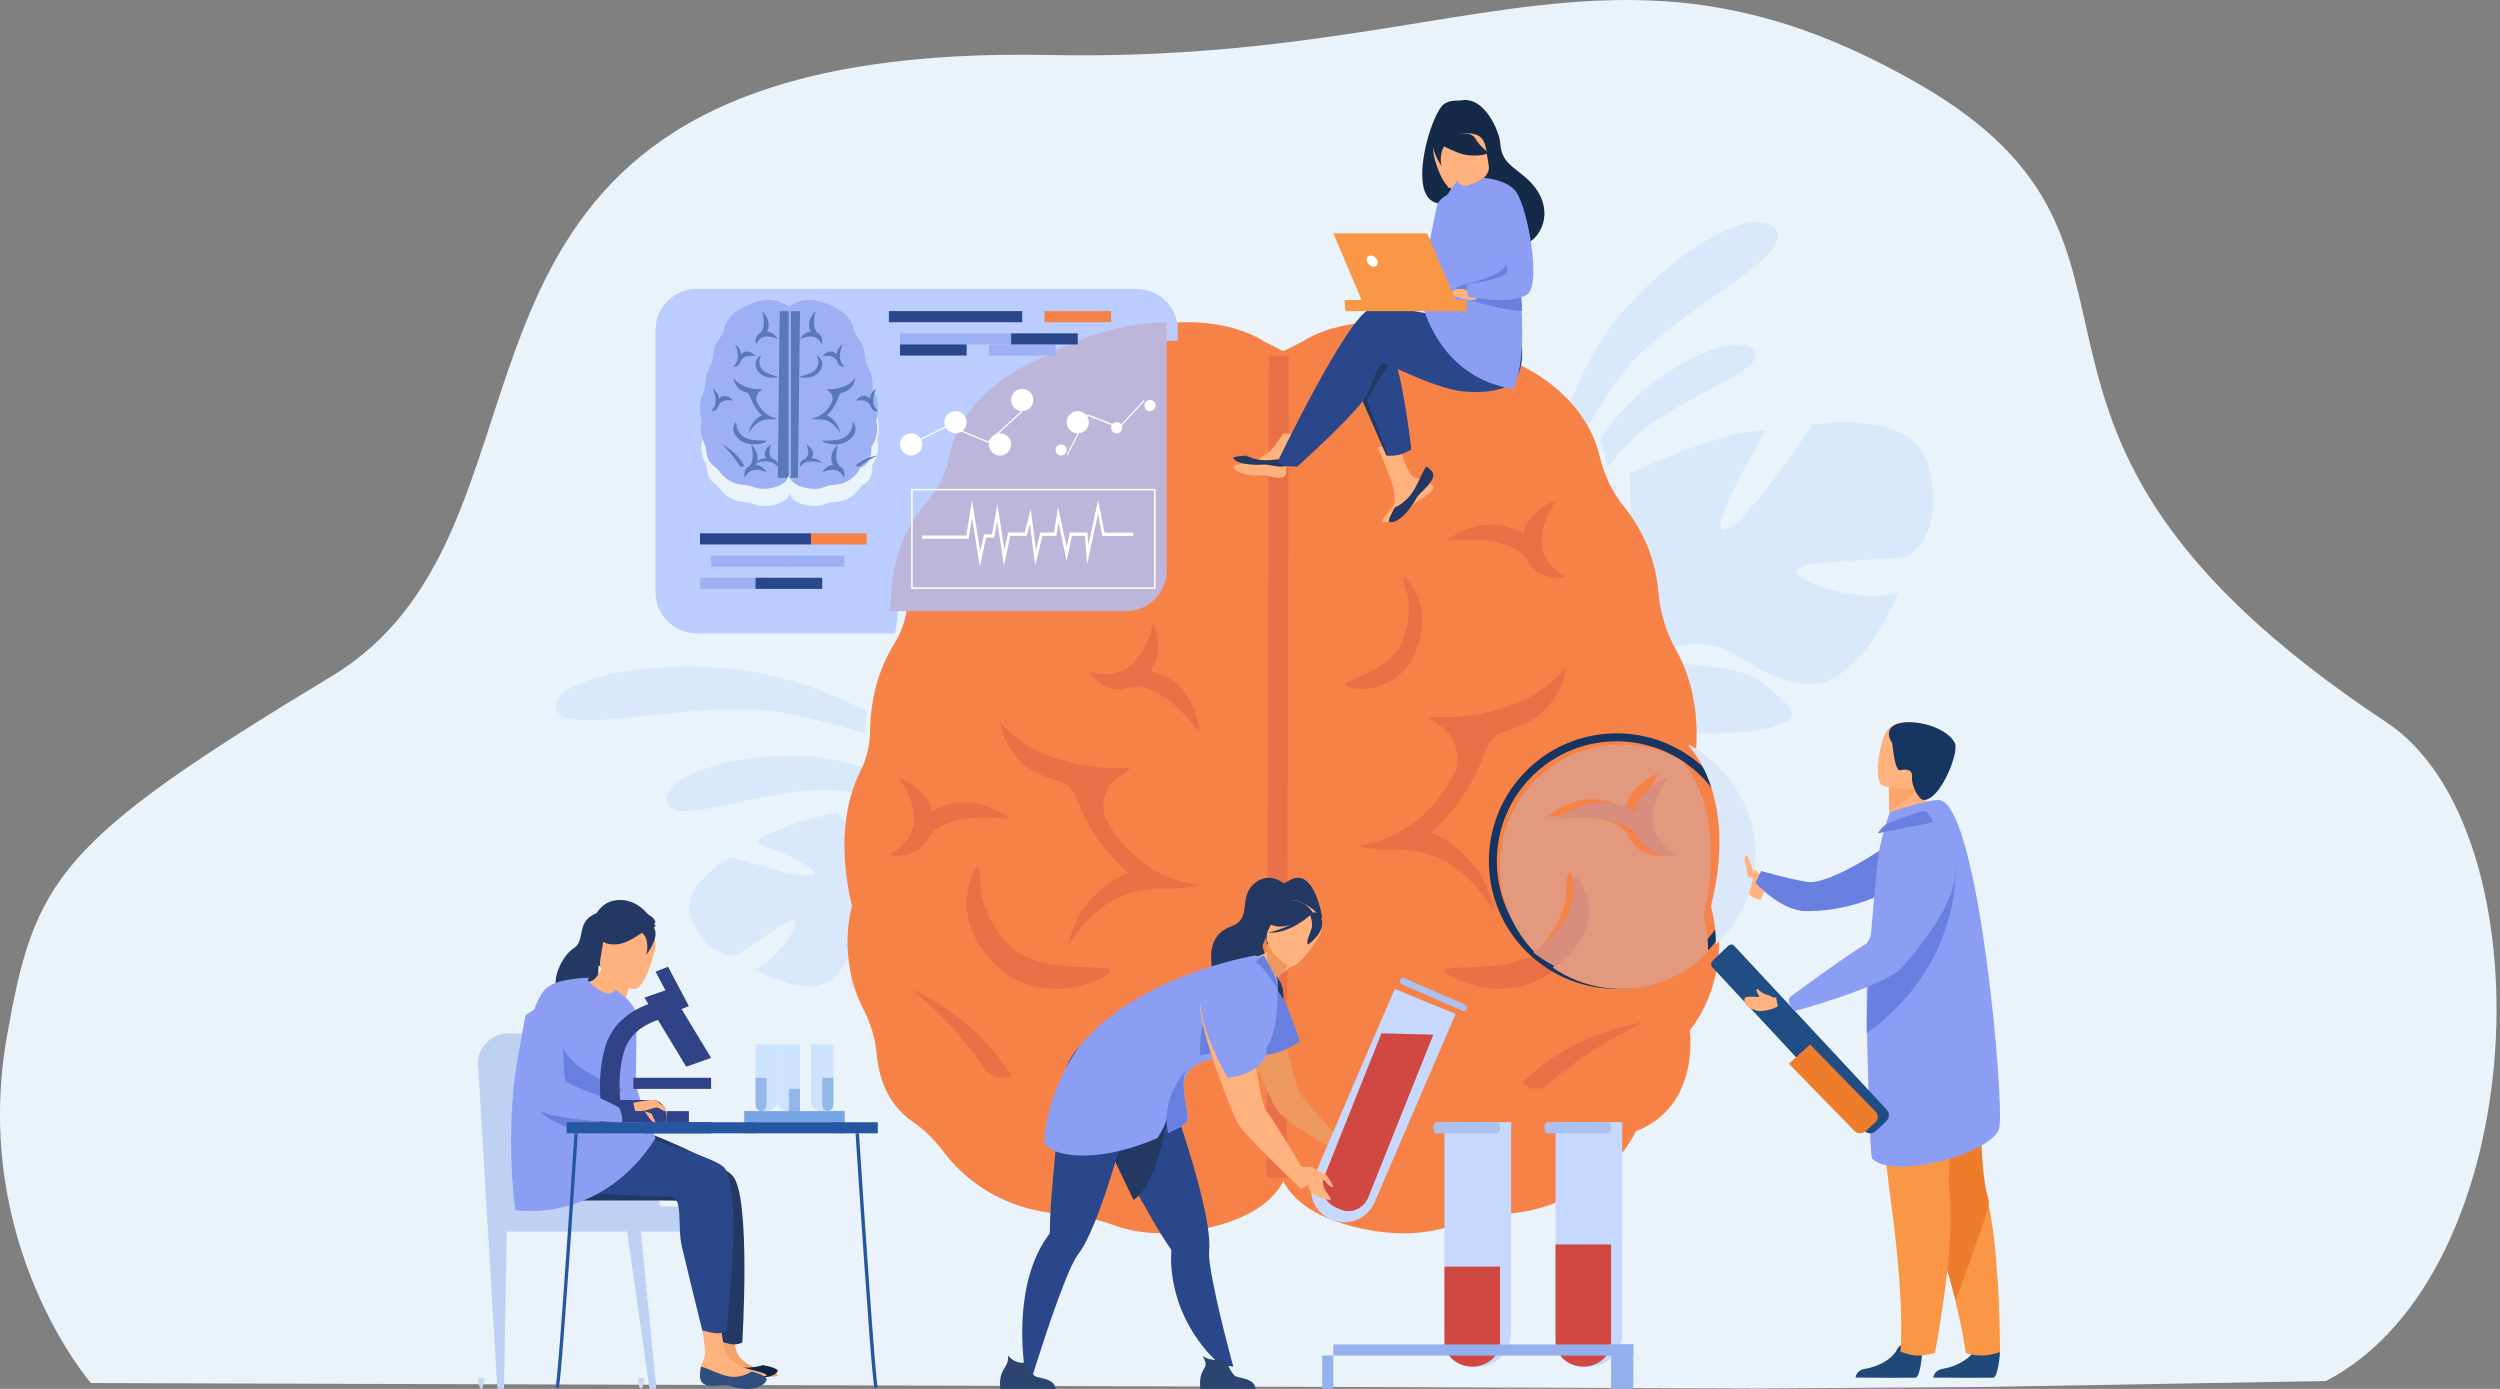 <?xml version="1.0" encoding="UTF-8"?>
<svg xmlns="http://www.w3.org/2000/svg" xmlns:xlink="http://www.w3.org/1999/xlink" width="225px" height="125px" viewBox="0 0 225 125" version="1.1">
  <rect x="0" y="0" width="225" height="125" fill="#808080" stroke="none"/>
  <title>Neurology &amp; Neuro Surgery Vector</title>
  <g id="Radhe-Services-Page" stroke="none" stroke-width="1" fill="none" fill-rule="evenodd">
    <g transform="translate(-849, -1523)" id="Services-Row-3-">
      <g transform="translate(317, 1488)">
        <g id="Neurology-&amp;-Neuro-Surgery-" transform="translate(446, 0)">
          <g id="Neurology-&amp;-Neuro-Surgery-Vector" transform="translate(86, 35)">
            <path d="M209.337,124.293 L178.713,124.824 L158.039,124.967 L156.997,124.963 L117.332,124.815 L8.181,124.475 C8.181,124.475 -2.672,111.968 0.623,93.27 C3.125,79.074 5.115,75.793 29.867,60.847 C51.112,48.017 37.261,12.805 77.016,6.052 C77.587,5.955 78.17,5.863 78.765,5.779 C83.299,5.129 88.494,4.83 94.467,4.95 C116.521,5.395 130.261,0.715 143.472,0.073 C144.056,0.044 144.64,0.024 145.222,0.012 C153.734,-0.162 162.169,1.518 172.623,7.521 C198.774,22.536 174.255,38.17 214.789,65.014 C229.396,74.688 228.051,114.558 209.337,124.293" id="Fill-3" fill="#EBF3FA"></path>
            <path d="M142.516,39 C142.059,38.241 141.54,37.57 141,36.983 C142.225,33.736 144.004,30.252 146.55,27.483 C151.241,22.383 155.873,20 158.287,20 C159.3,20 159.922,20.419 159.996,21.232 C160.245,23.985 149.56,28.336 145.326,34.536 C144.286,36.059 143.345,37.577 142.516,39" id="Fill-3" fill="#D9E8FA"></path>
            <path d="M144.726,42 C144.594,41.632 144.483,41.257 144.39,40.876 C144.285,40.44 144.153,40.024 144,39.626 C144.962,38.115 146.146,36.64 147.585,35.426 C151.207,32.371 154.638,31 156.516,31 C157.446,31 157.995,31.335 158,31.968 C158.016,33.879 149.777,36.203 146.236,40.206 C145.704,40.808 145.2,41.41 144.726,42" id="Fill-4" fill="#D9E8FA"></path>
            <path d="M154.553,66 C153.669,66 152.765,65.954 151.88,65.856 C151.732,62.99 150.932,60.835 150.132,59.361 C151.593,60.121 156.451,59.616 158.773,61.575 C161.102,63.54 162.988,64.751 158.659,65.628 C157.481,65.867 156.047,66 154.553,66 M163.003,61.577 C162.889,61.577 162.773,61.572 162.657,61.561 C157.996,61.118 156.555,58.257 153.669,58.036 C153.326,58.009 152.994,57.997 152.677,57.997 C151.201,57.997 150.064,58.266 149.743,58.634 C149.004,57.154 148.553,55.551 148.416,53.906 C148.23,51.671 147.538,49.814 146.726,48.351 C146.836,45.573 146.687,42.632 146.687,42.632 C146.687,42.632 154.8,38.771 158.481,38.771 C158.627,38.771 158.767,38.777 158.898,38.79 C158.898,38.79 153.582,47.701 155.17,47.701 C155.189,47.701 155.209,47.7 155.23,47.697 C157.006,47.478 163.116,38.242 163.116,38.242 C163.116,38.242 164.44,38 166.154,38 C168.905,38 172.66,38.624 173.547,41.878 C174.987,47.159 172.654,49.798 171.322,50.127 C169.99,50.456 161.443,50.341 161.665,51.441 C161.841,52.315 165.517,53.607 168.634,53.607 C169.442,53.607 170.214,53.52 170.876,53.316 C170.876,53.316 167.494,61.577 163.003,61.577 M145.081,45.968 C144.665,45.422 144.304,44.84 144,44.231 C144.478,43.979 144.969,43.768 145.465,43.621 C145.465,43.621 145.276,44.618 145.081,45.968" id="Fill-5" fill="#D9E8FA"></path>
            <path d="M77.864,66 C75.91,65.41 73.681,64.806 71.32,64.292 C69.796,63.96 68.111,63.838 66.375,63.838 C63.901,63.838 61.326,64.087 58.971,64.336 C56.617,64.585 54.484,64.834 52.895,64.834 C51.579,64.834 50.635,64.663 50.25,64.18 C48.82,62.383 53.64,60 61.764,60 C62.964,60 64.237,60.052 65.572,60.166 C70.161,60.556 74.542,62.249 78,64.014 C77.93,64.533 77.887,65.082 77.878,65.662 C77.876,65.775 77.872,65.888 77.864,66" id="Fill-6" fill="#D9E8FA"></path>
            <path d="M61.652,73 C60.985,73 60.496,72.877 60.243,72.57 C58.858,70.887 63.514,68 71.276,68 C71.379,68 71.482,68 71.585,68.002 C73.8,68.023 75.991,68.505 78,69.189 C77.861,69.633 77.688,70.066 77.482,70.485 C77.351,70.752 77.216,71.051 77.084,71.386 C76.813,71.338 76.539,71.292 76.264,71.247 C75.613,71.143 74.929,71.098 74.227,71.098 C71.945,71.098 69.458,71.573 67.213,72.049 C64.968,72.525 62.965,73 61.652,73" id="Fill-7" fill="#D9E8FA"></path>
            <path d="M77,89 C76.402,88.979 76.473,88.32 76.659,87.393 C76.735,87.91 76.846,88.448 77,89 M72.904,88.778 C70.636,88.778 67.871,87.228 67.871,87.228 C69.789,86.495 71.876,83.495 71.561,82.888 C71.535,82.836 71.481,82.813 71.405,82.813 C70.583,82.813 67.138,85.561 66.44,85.872 C66.297,85.937 66.106,85.975 65.882,85.975 C64.909,85.975 63.306,85.254 62.227,82.769 C60.9,79.711 65.828,77.133 65.828,77.133 C65.828,77.133 70.861,78.789 72.678,78.789 C72.918,78.789 73.102,78.76 73.21,78.695 C74.144,78.135 68.055,75.817 68.055,75.817 C69.574,74.372 75.363,73.083 75.363,73.083 C75.363,73.083 75.779,73.66 76.364,74.407 C76.112,76.429 76.171,78.987 76.912,82.118 C76.912,82.118 76.451,83.616 76.516,85.787 C76.214,86.516 75.783,87.298 74.95,88.088 C74.419,88.592 73.691,88.778 72.904,88.778 M76.543,73.289 C76.406,73.167 76.325,73.098 76.325,73.098 C76.416,73.063 76.509,73.03 76.603,73 C76.583,73.095 76.563,73.191 76.543,73.289" id="Fill-8" fill="#D9E8FA"></path>
            <path d="M117.178,30.765 C117.178,30.765 123.957,25.774 136.204,32.576 C136.204,32.576 142.539,34.98 143.992,41.135 C144.375,42.763 145.1,44.293 146.158,45.599 C147.439,47.182 148.957,49.747 149.246,53.239 C149.398,55.089 149.947,56.886 150.854,58.512 C151.915,60.413 153.018,63.531 152.613,67.938 C152.613,67.938 156.532,72.155 154.327,81.555 C154.327,81.555 156.121,87.448 152.073,92.762 C152.073,92.762 153.081,99.542 147.225,101.815 C147.225,101.815 144.134,108.867 134.93,109.296 C133.597,109.358 132.288,109.66 131.051,110.155 C129.299,110.857 126.152,111.542 121.631,110.356 C114.283,108.427 115.021,103.978 115.021,103.978 L115.021,31.847 L117.178,30.765" id="Fill-9" fill="#F78248"></path>
            <path d="M113.822,30.765 C113.822,30.765 107.043,25.774 94.797,32.576 C94.797,32.576 88.159,35.095 86.914,41.576 C86.652,42.944 86.021,44.219 85.107,45.282 C83.702,46.917 81.862,49.817 81.716,53.902 C81.663,55.351 81.222,56.757 80.452,57.993 C79.486,59.543 78.353,62.141 78.303,65.848 C78.286,67.1 77.98,68.33 77.416,69.452 C76.425,71.423 75.221,75.366 76.673,81.555 C76.673,81.555 75.279,86.132 77.721,90.857 C78.373,92.118 78.78,93.489 78.905,94.899 C79.067,96.729 79.754,99.324 82.16,100.971 C83.21,101.69 84.12,102.59 84.878,103.606 C86.412,105.665 89.688,108.821 95.546,109.264 C97.154,109.385 98.737,109.719 100.25,110.27 C102.05,110.927 105.096,111.477 109.37,110.356 C116.717,108.427 115.979,103.978 115.979,103.978 L115.979,31.847 L113.822,30.765" id="Fill-10" fill="#F78248"></path>
            <path d="M108,79.669 C104.566,79.276 101.809,77.433 99.806,74.191 C99.798,74.178 99.789,74.165 99.782,74.153 C98.838,72.615 99.377,70.666 100.98,69.705 C101.302,69.512 101.579,69.298 101.764,69.07 C101.764,69.07 98.3,69.541 94.116,67.924 C91.662,66.976 90,65 90,65 C90.046,65.063 90.226,67.16 92.273,68.912 C92.867,69.421 94.257,70.075 95.257,70.282 C96.291,70.496 96.73,71.46 97.112,72.377 C97.432,73.145 97.851,74.009 98.391,74.889 C99.292,76.357 100.359,77.584 101.568,78.556 C99.248,79.528 97.945,81.037 97.239,82.209 C96.355,83.679 96.196,84.947 96.19,85 C96.19,85 97.051,83.436 98.873,81.912 C100.483,80.566 102.609,79.89 104.775,79.978 C106.291,80.04 108,79.669 108,79.669" id="Fill-11" fill="#EA7147"></path>
            <path d="M95.104,89 C94.927,89 94.75,88.995 94.573,88.985 C92.18,88.847 90.133,87.748 88.653,85.808 C86.349,82.787 86.874,80.039 87.719,78.266 C87.729,78.246 87.739,78.225 87.749,78.205 C88.1,77.485 88.297,78.832 88.254,79.627 C88.164,81.332 89.527,83.965 91.224,85.392 C93.188,87.042 96.369,87.005 98.794,87.085 C99.702,87.115 100.468,87.175 99.657,87.71 C98.498,88.475 96.717,89 95.104,89" id="Fill-12" fill="#EA7147"></path>
            <path d="M91,96.813 C90.189,97.207 89.178,96.961 88.697,96.25 C85.856,92.06 82.049,89.021 82,89 C82.238,89.1 87.866,91.51 91,96.813" id="Fill-13" fill="#EA7147"></path>
            <path d="M83.552,75.43 C84.201,74.246 85.905,73.805 87.226,73.644 C88.798,73.453 91,73.718 91,73.718 C90.793,73.695 87.539,70.813 83.848,73.057 C83.617,70.929 80.886,70 80.886,70 C80.891,70.006 81.338,70.584 81.718,71.422 C82.063,72.182 82.424,73.317 82.182,74.411 C81.956,75.435 81.221,76.288 80,76.948 C80,76.948 82.589,77.434 83.552,75.43" id="Fill-14" fill="#EA7147"></path>
            <path d="M101.581,61.887 C102.908,61.489 104.413,62.394 105.445,63.228 C106.674,64.221 108,66 108,66 C107.874,65.835 107.761,61.385 103.546,60.367 C104.964,58.646 103.765,56 103.765,56 C103.764,56.007 103.645,56.751 103.286,57.637 C102.961,58.441 102.368,59.531 101.391,60.155 C100.475,60.741 99.334,60.836 98,60.438 C98,60.438 99.43,62.657 101.581,61.887" id="Fill-15" fill="#EA7147"></path>
            <path d="M122,76.136 C125.625,75.703 128.535,73.676 130.65,70.11 C130.658,70.096 130.667,70.082 130.675,70.068 C131.671,68.375 131.102,66.233 129.41,65.176 C129.07,64.963 128.778,64.728 128.583,64.477 C128.583,64.477 132.239,64.995 136.655,63.216 C139.246,62.173 141,60 141,60 C140.951,60.069 140.761,62.375 138.601,64.303 C137.973,64.863 136.507,65.583 135.451,65.81 C134.359,66.045 133.896,67.106 133.493,68.115 C133.156,68.96 132.714,69.909 132.143,70.878 C131.191,72.492 130.066,73.842 128.79,74.911 C131.238,75.981 132.614,77.64 133.358,78.929 C134.292,80.547 134.459,81.941 134.466,82 C134.466,82 133.558,80.28 131.634,78.603 C129.935,77.122 127.691,76.379 125.405,76.476 C123.805,76.544 122,76.136 122,76.136" id="Fill-16" fill="#EA7147"></path>
            <path d="M134.897,89 C135.073,89 135.25,88.995 135.427,88.985 C137.82,88.847 139.867,87.748 141.347,85.808 C143.651,82.787 143.127,80.039 142.28,78.266 C142.27,78.246 142.261,78.225 142.251,78.205 C141.899,77.485 141.704,78.832 141.746,79.627 C141.836,81.332 140.473,83.965 138.776,85.392 C136.812,87.042 133.63,87.005 131.206,87.085 C130.298,87.115 129.532,87.175 130.343,87.71 C131.501,88.475 133.283,89 134.897,89" id="Fill-17" fill="#EA7147"></path>
            <path d="M124.435,61.642 C124.545,61.598 124.655,61.551 124.763,61.5 C126.223,60.81 127.25,59.519 127.731,57.765 C128.479,55.035 127.526,53.199 126.594,52.139 C126.582,52.127 126.572,52.115 126.561,52.103 C126.178,51.675 126.363,52.686 126.571,53.245 C127.016,54.442 126.765,56.663 126.032,58.102 C125.184,59.768 123.191,60.528 121.697,61.184 C121.137,61.429 120.673,61.661 121.3,61.843 C122.198,62.105 123.429,62.04 124.435,61.642" id="Fill-18" fill="#EA7147"></path>
            <path d="M137,97.435 C137.614,98.125 138.632,98.192 139.321,97.587 C143.386,94.021 147.948,92.006 148,92 C147.746,92.03 141.718,92.77 137,97.435" id="Fill-19" fill="#EA7147"></path>
            <path d="M137.449,50.43 C136.799,49.246 135.096,48.805 133.775,48.644 C132.202,48.453 130,48.718 130,48.718 C130.207,48.695 133.462,45.813 137.152,48.057 C137.384,45.929 140.114,45 140.114,45 C140.109,45.006 139.662,45.583 139.282,46.421 C138.937,47.181 138.576,48.317 138.818,49.41 C139.044,50.434 139.779,51.288 141,51.948 C141,51.948 138.411,52.434 137.449,50.43" id="Fill-20" fill="#EA7147"></path>
            <path d="M147.448,75.43 C146.8,74.246 145.096,73.805 143.775,73.644 C142.202,73.453 140,73.718 140,73.718 C140.207,73.695 143.461,70.813 147.152,73.057 C147.383,70.929 150.114,70 150.114,70 C150.11,70.006 149.663,70.584 149.282,71.422 C148.937,72.182 148.577,73.317 148.819,74.411 C149.045,75.435 149.779,76.288 151,76.948 C151,76.948 148.411,77.434 147.448,75.43" id="Fill-21" fill="#EA7147"></path>
            <polyline id="Fill-22" fill="#EA7147" points="115.803 106 114 105.996 114.198 32 116 32.004 115.803 106"></polyline>
            <path d="M159,79.732 C159,79.732 158.722,79.167 158.541,78.899 C158.361,78.632 157.59,77.848 157.457,78.026 C157.326,78.204 156.802,79.397 157.081,79.732 C157.36,80.066 157.063,80.648 158.45,81 L159,79.732" id="Fill-23" fill="#FFB27D"></path>
            <path d="M170,76 C170,76 164.681,79.713 162.608,79.369 C160.987,79.1 158.498,78.387 158.498,78.387 L158,79.451 C158,79.451 160.232,81.983 162.559,82 C166.196,82.026 168.883,80.683 168.883,80.683 L170,76" id="Fill-24" fill="#6980E0"></path>
            <path d="M180,121.721 C180,121.721 179.849,123.963 179.376,123.996 C179.313,124 176.98,124 176.98,124 L174,123.984 C174,123.984 174.02,123.325 174.891,123.186 C175.761,123.046 177.219,122.485 177.747,121.428 C178.302,120.316 180,121.721 180,121.721" id="Fill-25" fill="#20497A"></path>
            <path d="M180,121.692 C180,121.692 179.104,122 178.405,122 C177.624,122 176.915,121.782 176.915,121.782 C176.915,121.782 176.746,120.103 175.818,116.406 C175.331,114.467 174.636,111.975 173.647,108.878 C170.913,100.319 170.082,95.313 170.006,94.839 C170.001,94.813 170,94.801 170,94.801 L170.009,94.797 L178.415,91 C178.415,91 177.376,102.796 178.702,107.323 C178.887,107.956 179.046,108.694 179.182,109.493 C180.019,114.411 180,121.692 180,121.692" id="Fill-26" fill="#F99746"></path>
            <path d="M176.01,117 C175.507,115.092 174.788,112.64 173.766,109.593 C170.938,101.171 170.079,96.244 170,95.777 C170.001,95.763 170.001,95.75 170.004,95.737 L178.695,92 C178.695,92 177.621,103.607 178.992,108.063 C179.184,108.685 176.01,117 176.01,117" id="Fill-27" fill="#ED7D2B"></path>
            <path d="M173,121.721 C173,121.721 172.849,123.963 172.376,123.996 C172.313,124 169.98,124 169.98,124 L167,123.984 C167,123.984 167.02,123.325 167.891,123.186 C168.761,123.046 170.219,122.485 170.747,121.428 C171.302,120.316 173,121.721 173,121.721" id="Fill-28" fill="#20497A"></path>
            <path d="M169.002,91 C169.002,91 168.892,98.71 170.186,108.176 C171.48,117.642 171.042,121.661 171.042,121.661 C171.042,121.661 171.931,121.957 172.29,121.987 C173.204,122.065 174.142,121.766 174.142,121.766 C174.142,121.766 175.994,112.297 175.463,107.559 C174.932,102.821 178,91.3 178,91.3 L169.002,91" id="Fill-29" fill="#F99746"></path>
            <path d="M174,73.084 L172.752,74.845 L170.132,75 C170.118,74.77 170.079,73.809 170.045,72.937 C170.043,72.886 170.041,72.835 170.039,72.784 C170.011,72.043 170,71.23 170,71.23 L172.077,69.653 L172.856,69 C172.857,69.015 172.979,69.801 172.979,69.917 C172.988,72.18 174,73.084 174,73.084" id="Fill-30" fill="#FFB27D"></path>
            <path d="M168.003,90.713 C168.037,94.716 168.297,104.081 168.488,104.272 C170.522,106.284 179.464,103.72 179.938,101.503 C180.411,99.285 178.136,73.072 174.664,72.025 C173.943,71.808 170.091,73.085 170.091,73.085 C170.091,73.085 169.487,74.706 169.09,76.771 C168.943,77.536 168.464,82.997 168.184,86.645 C168.11,87.617 168.05,88.461 168.014,89.052 C168,89.297 167.997,89.893 168.003,90.713" id="Fill-31" fill="#8C9DF4"></path>
            <path d="M172.973,70.376 C172.654,71.349 170.831,72.54 170.061,73 C170.058,72.954 170.057,72.909 170.054,72.864 C170.025,72.202 170,70.864 170,70.864 L172.2,70.067 C172.743,69.937 173.104,69.975 172.973,70.376" id="Fill-32" fill="#FCA56B"></path>
            <path d="M169.494,70.73 C169.494,70.73 173.442,71.815 174.172,69.637 C174.901,67.459 175.901,66.132 173.411,65.347 C170.921,64.561 170.15,65.264 169.706,65.939 C169.263,66.614 168.485,70.39 169.494,70.73" id="Fill-33" fill="#FFB27D"></path>
            <path d="M170.308,66.909 C170.308,66.909 170.517,69.43 171.011,69.32 C171.504,69.211 172.156,69.193 172.083,69.953 C172.011,70.713 172.692,72.003 173.145,72 C174.671,71.99 176.353,67.652 175.935,66.867 C174.729,64.603 168.565,64.147 170.308,66.909" id="Fill-34" fill="#163560"></path>
            <path d="M170.032,74.054 C170.082,74.036 172.922,72.909 173.254,73.006 C173.586,73.103 174,74 174,74 L169,75 C169,75 169.394,74.292 170.032,74.054" id="Fill-35" fill="#6980E0"></path>
            <path d="M154.118,87.06 L167.819,101.784 C168.083,102.068 168.54,102.073 168.833,101.794 L169.764,100.907 C170.057,100.628 170.08,100.166 169.816,99.882 L156.088,85.132 C155.823,84.847 155.594,85.071 155.3,85.35 L154.369,86.237 C154.076,86.516 153.853,86.776 154.118,87.06" id="Fill-36" fill="#1F4D84"></path>
            <path d="M161,95.734 L166.901,101.789 C167.164,102.059 167.61,102.072 167.89,101.818 L168.781,101.008 C169.061,100.754 169.075,100.324 168.811,100.054 L162.91,94 L161,95.734" id="Fill-37" fill="#ED7D2B"></path>
            <path d="M138.11,69.645 C139.708,68.144 141.641,67.223 143.652,66.875 C147.101,66.277 150.775,67.37 153.354,70.11 C157.436,74.448 157.228,81.274 152.889,85.355 C150.148,87.933 146.414,88.799 143.007,87.993 C141.022,87.523 139.148,86.486 137.646,84.89 C133.565,80.551 133.774,73.727 138.11,69.645 M137.124,85.38 C141.476,90.006 148.755,90.228 153.38,85.876 C154.895,84.45 155.938,82.713 156.501,80.855 C157.661,77.042 156.803,72.73 153.876,69.619 C149.524,64.994 142.246,64.773 137.62,69.124 C137.56,69.182 137.499,69.24 137.44,69.299 C132.989,73.668 132.829,80.815 137.124,85.38" id="Fill-38" fill="#163560"></path>
            <path d="M154.43,85 C154.432,82.954 153.974,81.574 153.974,81.574 C156.514,71.626 152,67.162 152,67.162 C152.005,67.107 152.01,67.054 152.015,67 C152.266,67.144 152.512,67.296 152.754,67.457 C153.387,67.88 153.987,68.363 154.543,68.905 C157.142,71.437 158.266,74.75 157.947,77.959 C157.694,80.525 156.516,83.023 154.43,85" id="Fill-39" fill="#DAE8FA"></path>
            <path d="M145.894,89 C145.047,89 144.2,88.901 143.373,88.703 C142.881,88.586 142.395,88.433 141.92,88.246 C141.162,87.946 140.43,87.558 139.741,87.081 C140.043,86.785 140.327,86.458 140.592,86.102 C142.771,83.174 142.276,80.511 141.475,78.792 C141.465,78.772 141.457,78.752 141.447,78.733 C141.38,78.593 141.32,78.534 141.266,78.534 C141.05,78.534 140.937,79.494 140.969,80.111 C141.054,81.764 139.765,84.316 138.16,85.699 C138.151,85.706 138.142,85.714 138.134,85.721 C138.075,85.66 138.017,85.599 137.959,85.537 C133.865,81.143 134.045,74.247 138.339,70.074 C138.368,70.045 138.398,70.017 138.428,69.988 C139.788,68.696 141.391,67.826 143.078,67.372 C143.08,67.371 143.081,67.371 143.083,67.37 C143.086,67.37 143.088,67.369 143.09,67.368 C143.399,67.286 143.711,67.217 144.024,67.162 C144.642,67.054 145.267,67 145.891,67 C146.067,67 146.242,67.004 146.417,67.013 C148.248,67.102 150.058,67.655 151.659,68.666 C151.655,68.717 151.65,68.767 151.646,68.818 C151.646,68.818 155.511,73.028 153.336,82.41 C153.336,82.41 153.728,83.71 153.727,85.64 C153.606,85.766 153.482,85.89 153.354,86.011 C151.252,88.01 148.57,89 145.894,89 M141.596,73.376 C142.051,73.376 142.515,73.396 142.934,73.45 C144.262,73.62 145.975,74.087 146.626,75.341 C147.278,76.77 148.672,77.004 149.512,77.004 C149.919,77.004 150.196,76.949 150.196,76.949 C148.969,76.25 148.231,75.346 148.004,74.261 C147.761,73.103 148.123,71.901 148.47,71.096 C148.852,70.209 149.302,69.596 149.306,69.591 C149.306,69.591 146.561,70.575 146.328,72.828 C145.29,72.163 144.287,71.923 143.374,71.923 C141.028,71.923 139.29,73.51 139.14,73.527 C139.146,73.527 140.339,73.376 141.596,73.376" id="Fill-40" fill="#E2997D"></path>
            <path d="M139.998,87 C139.418,86.697 138.862,86.357 138.338,85.978 C138.224,85.896 138.111,85.813 138,85.727 C138.011,85.72 138.022,85.713 138.032,85.706 C140.028,84.412 141.631,82.023 141.525,80.476 C141.486,79.898 141.625,79 141.894,79 C141.961,79 142.036,79.056 142.119,79.186 C142.131,79.205 142.142,79.223 142.153,79.242 C143.149,80.85 143.765,83.343 141.056,86.084 C140.727,86.417 140.374,86.723 139.998,87" id="Fill-41" fill="#D98D7D"></path>
            <path d="M150.319,77 C149.483,77 148.097,76.779 147.448,75.43 C146.8,74.246 145.096,73.805 143.775,73.644 C143.358,73.593 142.896,73.575 142.444,73.575 C141.193,73.575 140.007,73.717 140,73.717 C140.15,73.701 141.879,72.202 144.212,72.202 C145.12,72.202 146.119,72.429 147.152,73.057 C147.383,70.929 150.114,70 150.114,70 C150.11,70.006 149.663,70.584 149.282,71.421 C148.937,72.182 148.577,73.317 148.819,74.41 C149.045,75.435 149.779,76.288 151,76.948 C151,76.948 150.724,77 150.319,77" id="Fill-42" fill="#D98D7D"></path>
            <path d="M141.85,88 C140.481,87.503 139.194,86.758 138.071,85.769 C138.525,86.169 139.005,86.529 139.507,86.848 C140.248,87.32 141.035,87.704 141.85,88 M138,70.027 C138.031,69.999 138.063,69.97 138.095,69.942 C139.316,68.875 140.719,68.099 142.203,67.611 C142.497,67.513 142.795,67.429 143.095,67.355 C141.281,67.804 139.558,68.664 138.095,69.942 C138.063,69.97 138.031,69.999 138,70.027 M153,69.061 C152.778,68.911 152.551,68.769 152.32,68.635 C150.598,67.635 148.653,67.088 146.684,67 C148.916,67.099 151.12,67.79 153,69.061" id="Fill-43" fill="#45648E"></path>
            <path d="M168.003,93 C176.694,86.686 175.986,78 175.986,78 C172.595,80.053 169.234,84.912 168.189,88.641 C168.113,89.683 168.051,90.587 168.014,91.221 C168,91.483 167.997,92.121 168.003,93" id="Fill-44" fill="#6980E0"></path>
            <path d="M159.118,89.552 C158.598,89.438 158.249,89.065 158.176,89 C158.176,89 157.954,89.014 158.213,89.463 C158.234,89.5 158.282,89.596 158.318,89.665 C158.333,89.693 158.312,89.725 158.28,89.727 C157.979,89.748 157.678,89.636 157.1,89.75 C157.021,89.766 156.998,89.947 157,90.024 C157.005,90.155 156.996,90.301 157.156,90.501 C157.249,90.618 157.509,90.743 158.087,90.963 C158.308,91.048 158.938,90.984 159.528,90.792 L160,90.585 L159.854,89.754 L159.735,89.778 C159.547,89.815 159.314,89.597 159.118,89.552" id="Fill-45" fill="#FFB27D"></path>
            <path d="M173.317,75 C173.317,75 180.596,76.403 171.175,87.072 C169.668,88.779 161.527,91 161.527,91 C161.527,91 160.701,90.289 161.117,89.713 C161.117,89.713 166.723,85.594 167.956,84.939 C168.511,84.644 170.109,78.364 171.014,76.851 C171.919,75.338 173.317,75 173.317,75" id="Fill-46" fill="#8C9DF4"></path>
            <path d="M158,78.935 C158,78.935 157.759,78.438 157.712,78.176 C157.665,77.915 157.361,77.151 157.236,77.017 C157.186,76.964 157.021,77.033 157.001,77.265 C156.993,77.365 157.039,77.548 157.12,77.766 C157.251,78.122 157.23,78.603 157.276,78.764 C157.39,79.164 158,78.935 158,78.935" id="Fill-47" fill="#FFB27D"></path>
            <path d="M114.611,89.427 C114.138,87.784 112.08,87.475 111.252,88.945 C111.103,89.21 111.009,89.514 111,89.862 C110.955,91.79 114.469,99.25 114.935,99.91 C115.785,101.111 120.911,104 120.911,104 L122,103.828 C122,103.828 121.384,103.41 120.746,102.721 C119.43,101.299 117.509,98.987 117.158,98.667 C116.554,98.117 115.51,92.549 114.611,89.427" id="Fill-48" fill="#ED985F"></path>
            <path d="M116.522,79.036 C116.551,78.9 113.942,80.381 113.81,80.549 C112.586,82.097 112.936,84.117 113.636,84.136 C114.084,84.148 113.998,85 113.998,85 L119,82.586 C119,82.586 118.398,78.58 116.522,79.036" id="Fill-49" fill="#233862"></path>
            <path d="M116,79.924 C116,79.924 114.498,78.135 112.866,79.535 C111.451,80.75 112.679,82.665 110.905,83.333 C110.021,83.666 108.578,84.397 109.118,87.324 C109.481,89.294 114.85,91.344 114.535,93 C114.535,93 116.363,89.698 115.018,88.081 C114.379,87.312 113.571,85.378 113.642,85.065 C113.714,84.752 116,79.924 116,79.924" id="Fill-50" fill="#233862"></path>
            <path d="M111,123 L109.858,122.837 C109.858,122.837 106.021,119.873 105.449,114.34 C105.391,113.778 105.379,113.206 105.422,112.631 C105.427,112.564 105.419,112.498 105.382,112.441 L105.381,112.44 C105.258,112.257 104.952,111.799 104.538,111.146 C104.131,110.504 103.432,109.289 102.664,107.926 C101.28,105.471 99.669,102.536 99.117,101.6 C97.356,98.621 98.205,96.617 98.205,96.617 C98.205,96.617 103.117,96.144 104.462,95 L104.948,95.726 C104.948,95.726 106.012,100.306 105.961,100.327 C106.013,100.483 106.067,100.642 106.121,100.803 C106.961,103.323 107.927,106.473 108.454,109.038 C108.75,110.482 108.906,111.739 108.822,112.596 C108.793,112.889 108.829,113.341 108.909,113.899 C109.384,117.186 111,123 111,123" id="Fill-51" fill="#2B478B"></path>
            <path d="M113,125 L108.027,125 C108.027,125 107.908,124.178 108.168,123.555 C108.417,122.956 108.772,122.937 108.213,122 C108.529,122.352 109.545,122.499 110.264,122.394 C110.352,122.549 110.831,123.587 111.126,123.817 C111.451,124.07 112.9,123.979 113,125" id="Fill-52" fill="#2B4570"></path>
            <path d="M105,100.836 C104.642,103.079 103.795,106.812 102.02,108 C100.828,105.531 99.439,102.579 98.963,101.638 C97.445,98.641 98.176,96.626 98.176,96.626 C98.176,96.626 102.41,96.151 103.57,95 L103.989,95.73 C103.989,95.73 104.906,100.336 104.862,100.358 C104.908,100.515 104.953,100.674 105,100.836" id="Fill-53" fill="#233862"></path>
            <path d="M102.985,96.909 L103,96.049 C101.369,96.265 97.377,94 97.377,94 C97.377,94 95.671,95.193 95.437,98.6 C95.323,100.263 94.602,107.295 94.522,109.395 C94.493,110.156 94.484,110.699 94.48,110.916 L94.48,110.918 C94.479,110.984 94.449,111.043 94.411,111.095 C94.073,111.546 93.781,112.024 93.527,112.519 C91.039,117.387 92.34,124 92.34,124 L92.918,123.846 C92.918,123.846 95.022,116.99 96.397,114.024 C96.631,113.521 96.843,113.13 97.02,112.903 C97.538,112.243 98.082,111.122 98.62,109.773 C99.636,107.222 100.622,103.855 101.326,101.248 C101.375,101.258 102.985,96.909 102.985,96.909" id="Fill-54" fill="#2B478B"></path>
            <path d="M117,86.221 L117,86.222 L116.999,86.222 L116.996,86.226 L116.994,86.228 L116.987,86.235 L116.985,86.237 C116.956,86.27 116.877,86.353 116.762,86.467 C116.752,86.477 116.741,86.488 116.731,86.499 C116.549,86.679 116.286,86.925 115.981,87.17 C115.567,87.502 115.074,87.834 114.596,87.999 L114.596,88 C114.452,87.92 111.817,86.402 112.01,86.457 C112.497,86.39 113.993,85.885 114.952,85.061 C115.398,84.678 117,86.221 117,86.221" id="Fill-55" fill="#FFB27D"></path>
            <path d="M114.893,89 C114.893,89 115.512,89.858 115.842,90.602 C116.173,91.345 117,93.71 117,93.71 C117,93.71 115.294,95.076 112.922,94.997 C112.922,94.997 111.647,93.595 112.096,92.328 C112.546,91.062 114.893,89 114.893,89" id="Fill-56" fill="#6980E0"></path>
            <path d="M116,86.729 L115.997,86.734 L115.995,86.737 L115.988,86.747 L115.987,86.749 C115.957,86.792 115.883,86.903 115.784,87.058 C115.774,87.072 115.764,87.086 115.755,87.101 C115.589,87.342 115.35,87.672 115.073,88 C113.943,87.226 113.945,85.766 114.036,85 L115.999,86.729 L116,86.729" id="Fill-57" fill="#ED985F"></path>
            <path d="M116.001,86.966 C116.001,86.966 113.224,85.351 114.213,83.559 C115.202,81.767 115.51,80.352 117.325,81.308 C119.139,82.263 119.104,83.153 118.912,83.835 C118.722,84.516 116.749,87.34 116.001,86.966" id="Fill-58" fill="#FFB27D"></path>
            <path d="M118.981,82.885 C118.846,82.147 118.438,82.077 118.154,82.126 C117.074,80.481 115.307,81.123 115.307,81.123 C114.364,82.213 113,82.399 113,82.399 C113,82.399 113.339,82.98 114.739,83.339 C115.167,83.45 115.652,83.383 116.12,83.238 C115.149,83.736 114.134,83.927 114.134,83.927 C115.977,84.082 117.733,82.531 117.915,82.365 C118,82.606 118.149,83.109 118.06,83.477 C117.938,83.977 117.456,84.883 117.75,85 C117.75,85 119.182,83.993 118.981,82.885" id="Fill-59" fill="#233862"></path>
            <path d="M95,125 L90.027,125 C90.027,125 89.908,124.189 90.168,123.574 C90.417,122.983 90.807,122.715 90.714,122 C91.029,122.349 91.545,122.739 92.263,122.635 C92.352,122.788 92.831,123.606 93.126,123.832 C93.451,124.082 94.9,123.993 95,125" id="Fill-60" fill="#2B4570"></path>
            <path d="M113.524,94.6 C112.947,94.817 112.136,94.935 111.308,95.032 C110.129,95.17 108.911,95.265 108.273,95.538 C108.149,95.591 107.785,95.755 107.422,96.037 L107.422,96.038 C107.422,96.038 107.413,96.044 107.397,96.059 C107.276,96.153 107.156,96.262 107.045,96.385 C106.876,96.572 106.728,96.791 106.634,97.041 C106.4,97.663 106.71,99.385 106.908,100.326 C106.988,100.705 106.822,101.096 106.501,101.275 C106.053,101.525 105.612,101.755 105.178,101.965 C105.155,101.977 105.133,101.987 105.11,101.998 C105.115,101.903 105.116,101.807 105.116,101.715 C105.117,101.065 105.04,100.525 105.04,100.525 C104.933,101.18 104.532,101.888 104.157,102.433 C98.138,105.029 93.932,103.901 94.001,102.608 C94.238,98.117 97.056,94.297 97.056,94.297 C102.31,87.73 112.938,86.001 112.938,86.001 C112.938,86.001 113.447,85.936 114.061,86.729 C114.945,87.871 114.989,88.17 114.989,88.17 C114.989,88.17 115.222,93.963 113.524,94.6" id="Fill-61" fill="#8C9DF4"></path>
            <path d="M111,94.586 C109.844,94.699 108.65,94.776 108.025,95 C107.769,91.576 109.571,89 109.571,89 C109.571,89 110.746,93.29 111,94.586" id="Fill-62" fill="#6980E0"></path>
            <path d="M106.864,100.238 C106.944,100.645 106.779,101.066 106.46,101.258 C106.014,101.526 105.576,101.774 105.145,102 C105.122,101.915 105.102,101.825 105.083,101.731 C105.016,101.378 104.984,100.957 105.008,100.451 C105.107,98.314 106.359,96.696 107,96 C106.832,96.201 106.685,96.436 106.591,96.706 C106.359,97.374 106.667,99.226 106.864,100.238" id="Fill-63" fill="#6980E0"></path>
            <path d="M113,86.658 C113,86.658 113.451,85.979 113.756,86.001 C113.756,86.001 114.99,88.056 115,89 C115,89 113.461,86.562 113,86.658" id="Fill-64" fill="#6980E0"></path>
            <path d="M124.999,104.996 C124.999,104.996 124.261,105.01 124.101,104.985 C123.944,104.96 123.735,104.886 123.525,104.878 C123.318,104.87 123.129,104.943 122.934,104.987 C122.905,104.993 122.876,104.996 122.846,104.996 L121.622,104.996 C121.622,104.996 121.499,104.932 121.364,104.695 C121.307,104.593 121.299,104.349 121.167,104.269 C120.425,103.816 122.399,104.072 122.399,104.072 C122.399,104.072 123.638,104.047 123.752,104.141 C123.955,104.308 125.045,104.932 124.999,104.996" id="Fill-65" fill="#ED985F"></path>
            <path d="M122.016,104.51 C122.016,104.51 122.627,104.726 122.793,104.865 L122.968,105 C122.968,105 123.07,104.861 122.91,104.707 C122.826,104.626 122.593,104.389 122.585,104.116 C122.578,103.843 121.888,104.082 122.016,104.51" id="Fill-66" fill="#ED985F"></path>
            <path d="M133,123 L133,123 C131.343,123 130,121.654 130,119.993 L130,101 L136,101 L136,119.993 C136,121.654 134.657,123 133,123" id="Fill-67" fill="#C7D8FF"></path>
            <path d="M132.5,123 L132.5,123 C131.119,123 130,121.998 130,120.763 L130,114 L135,114 L135,120.763 C135,121.998 133.88,123 132.5,123" id="Fill-68" fill="#D14842"></path>
            <path d="M143,123 L143,123 C141.343,123 140,121.654 140,119.993 L140,101 L146,101 L146,119.993 C146,121.654 144.657,123 143,123" id="Fill-69" fill="#C7D8FF"></path>
            <path d="M142.5,123 L142.5,123 C141.119,123 140,121.987 140,120.737 L140,112 L145,112 L145,120.737 C145,121.987 143.88,123 142.5,123" id="Fill-70" fill="#D14842"></path>
            <path d="M119.816,109.77 L119.816,109.77 C118.304,109.144 117.597,107.435 118.235,105.953 L125.528,89 L131,91.265 L123.707,108.218 C123.069,109.701 121.327,110.396 119.816,109.77" id="Fill-71" fill="#C7D8FF"></path>
            <path d="M120.603,108.837 L120.191,108.654 C119.2,108.212 118.736,107.005 119.154,105.958 L124.332,93 L129,93.119 L123.156,107.742 C122.737,108.789 121.595,109.28 120.603,108.837" id="Fill-72" fill="#D14842"></path>
            <path d="M118.1,105.031 C118.1,105.031 118.637,105.449 119.045,105.537 C119.453,105.625 119.918,106.649 119.992,106.796 C120.067,106.942 119.602,106.731 119.416,106.481 C119.231,106.232 119.104,106.135 119.05,106.189 C118.996,106.243 119.082,106.926 119.392,107.306 C119.701,107.684 119.887,108.02 119.664,107.999 C119.442,107.977 118.117,107.695 117.845,106.991 C117.573,106.286 117.772,106.262 117.147,105.537 C116.521,104.812 118.1,105.031 118.1,105.031" id="Fill-73" fill="#FFB27D"></path>
            <path d="M111.315,88 C111.315,88 108.259,88.302 108.013,90.288 C107.769,92.274 110.944,100.363 111.399,101.096 C112.226,102.429 117.101,107 117.101,107 L118,106.455 C118,106.455 114.542,100.601 114.007,100.054 C113.166,99.194 112.35,88.688 111.315,88" id="Fill-74" fill="#FFB27D"></path>
            <path d="M113.866,90.981 C113.866,90.981 114.22,85.979 109.801,87.189 C105.381,88.398 110.487,97 110.487,97 C110.487,97 113.08,96.889 114,94.929 L113.866,90.981" id="Fill-75" fill="#8C9DF4"></path>
            <polygon id="Fill-76" fill="#94B0ED" points="120 122 147 122 147 121 120 121"></polygon>
            <polygon id="Fill-77" fill="#94B0ED" points="119 125 120 125 120 122 119 122"></polygon>
            <polygon id="Fill-78" fill="#94B0ED" points="145 125 147 125 147 121 145 121"></polygon>
            <path d="M134.756,102 L129.244,102 C129.11,102 129,101.775 129,101.501 C129,101.225 129.11,101 129.244,101 L134.756,101 C134.89,101 135,101.225 135,101.501 C135,101.775 134.89,102 134.756,102" id="Fill-79" fill="#ABC1EF"></path>
            <path d="M144.756,102 L139.244,102 C139.109,102 139,101.775 139,101.501 C139,101.225 139.109,101 139.244,101 L144.756,101 C144.89,101 145,101.225 145,101.501 C145,101.775 144.89,102 144.756,102" id="Fill-80" fill="#ABC1EF"></path>
            <path d="M131.653,90.981 L126.17,88.597 C126.036,88.539 125.967,88.362 126.016,88.203 C126.064,88.043 126.213,87.961 126.346,88.019 L131.83,90.403 C131.963,90.461 132.033,90.639 131.985,90.798 C131.936,90.957 131.787,91.039 131.653,90.981" id="Fill-81" fill="#ABC1EF"></path>
            <path d="M69.996,123.805 C69.922,123.992 64.029,124.203 64.001,123.611 C64,123.601 64,123.591 64,123.581 C64,123.565 64,123.549 64.001,123.531 C64.002,123.469 64.006,123.408 64.015,123.347 L64.016,123.344 C64.032,123.227 64.059,123.112 64.086,122.999 C64.122,122.849 64.196,122.677 64.27,122.497 C64.377,122.235 64.485,121.955 64.471,121.703 C64.428,120.89 64.119,119.179 64.119,119.179 L65.815,119 C65.815,119 66.083,121.361 66.405,121.89 C66.841,122.608 67.604,123.003 68.408,123.22 C68.499,123.245 68.589,123.27 68.679,123.293 C69.393,123.478 70.061,123.638 69.996,123.805" id="Fill-82" fill="#F4A36C"></path>
            <path d="M69.995,123.408 C69.922,123.608 69.375,124.055 67.993,123.994 C66.61,123.932 66.881,123.684 65.889,123.772 C64.898,123.86 64.028,123.827 64.001,123.193 C64,123.183 64,123.172 64,123.161 C64,123.1 64.006,123.012 64.015,122.911 L64.015,122.907 C64.032,122.782 64.058,122.659 64.085,122.538 C64.121,122.378 64.194,122.193 64.268,122 C64.894,122.17 65.725,122.932 66.593,123.047 C67.728,123.199 68.625,122.865 68.625,122.865 L68.634,122.852 C69.476,123.008 70.061,123.229 69.995,123.408" id="Fill-83" fill="#0F2549"></path>
            <path d="M71,100 L71,100 C70.448,100 70,99.632 70,99.179 L70,94 L72,94 L72,99.179 C72,99.632 71.552,100 71,100" id="Fill-84" fill="#CDE3FD"></path>
            <path d="M71.5,101 L71.5,101 C71.224,101 71,100.666 71,100.254 L71,98 L72,98 L72,100.254 C72,100.666 71.776,101 71.5,101" id="Fill-85" fill="#94B7EA"></path>
            <path d="M74,100 L74,100 C73.448,100 73,99.632 73,99.179 L73,94 L75,94 L75,99.179 C75,99.632 74.552,100 74,100" id="Fill-86" fill="#CDE3FD"></path>
            <path d="M74.5,100 L74.5,100 C74.224,100 74,99.724 74,99.383 L74,97 L75,97 L75,99.383 C75,99.724 74.776,100 74.5,100" id="Fill-87" fill="#94B7EA"></path>
            <path d="M69,100 L69,100 C68.448,100 68,99.632 68,99.179 L68,94 L70,94 L70,99.179 C70,99.632 69.552,100 69,100" id="Fill-88" fill="#CDE3FD"></path>
            <path d="M68.5,100 L68.5,100 C68.224,100 68,99.724 68,99.383 L68,97 L69,97 L69,99.383 C69,99.724 68.776,100 68.5,100" id="Fill-89" fill="#94B7EA"></path>
            <polygon id="Fill-90" fill="#77A4E5" points="67 102 68 102 68 100 67 100"></polygon>
            <polygon id="Fill-91" fill="#77A4E5" points="75 102 76 102 76 100 75 100"></polygon>
            <polygon id="Fill-92" fill="#77A4E5" points="67 101 76 101 76 100 67 100"></polygon>
            <path d="M55.975,82.306 C55.975,82.306 55.006,81.776 53.917,82.111 C51.717,82.787 52.777,84.595 51.663,85.32 C50.548,86.045 49.528,88.261 50.232,89.394 C50.935,90.529 51.965,91.495 52.589,90.721 C53.214,89.948 53.841,88.875 53.846,87.41 C53.851,86.088 54.382,83.398 55.292,83.605 C56.201,83.811 55.975,82.306 55.975,82.306" id="Fill-93" fill="#233862"></path>
            <path d="M59,83.333 C59,83.333 57.775,80.57 55.239,81.058 C52.703,81.545 52.354,86.349 54.025,86.968 C55.188,87.398 59,83.333 59,83.333" id="Fill-94" fill="#233862"></path>
            <path d="M57.658,125 C57.551,125 57.458,124.586 57.425,124 C57.617,124 57.806,124 58,124 C57.933,124.586 57.82,124.98 57.69,124.995 L57.663,125 C57.661,125 57.66,125 57.658,125 M43.339,125 C43.337,125 43.335,125 43.334,125 L43.306,124.995 C43.179,124.98 43.068,124.601 43,124.03 C43.189,124.03 43.378,124.025 43.57,124.025 C43.536,124.601 43.444,125 43.339,125" id="Fill-95" fill="#C9D7F6"></path>
            <path d="M44.81,125 C44.762,124.935 44.737,124.855 44.746,124.769 L43.046,96.175 C42.73,94.517 44.074,93 45.836,93 C45.86,93 45.883,93 45.907,93.001 L52.237,93.112 C53.899,93.15 55.344,94.268 55.806,95.874 L59.461,108.58 L65.481,108.58 C65.766,108.58 66,108.815 66,109.102 L66,110.32 C66,110.607 65.766,110.843 65.481,110.843 L57.671,110.843 L59.058,124.769 C59.066,124.853 59.042,124.932 58.997,124.996 C58.813,124.996 58.635,124.996 58.453,124.996 C58.448,124.983 58.445,124.969 58.443,124.955 L56.436,110.843 L45.61,110.843 L45.36,124.955 C45.358,124.971 45.354,124.986 45.349,124.999 C45.167,124.999 44.989,125 44.81,125" id="Fill-96" fill="#BFD1F3"></path>
            <path d="M51,95.718 L53.191,100.431 C53.191,100.431 55.303,102.546 57,101.865 L51.63,93 L51,95.718" id="Fill-97" fill="#ABDDDA"></path>
            <path d="M65.908,105.787 C64.498,104.358 55.738,100.583 52.78,100.26 L49.4,99 C49.4,99 48.022,102.363 48,105.577 C47.99,107.075 49.804,108.061 48.431,108.061 C48.431,108.061 60.397,108.013 60.856,108.061 C61.608,108.14 61.185,109.946 61.433,111.684 C61.681,113.424 64.811,120.726 64.811,120.726 C64.811,120.726 65.722,121.023 66.144,120.999 C66.597,120.971 66.807,120.816 66.807,120.816 C66.807,120.816 67.62,107.522 65.908,105.787" id="Fill-98" fill="#233862"></path>
            <path d="M63.001,123.611 C63.029,124.203 68.922,123.992 68.996,123.805 C69.061,123.638 68.393,123.479 67.679,123.293 C67.589,123.27 67.499,123.245 67.409,123.221 C66.603,123.003 65.842,122.608 65.406,121.89 C65.084,121.36 64.815,119 64.815,119 L63.119,119.179 C63.119,119.179 63.429,120.89 63.471,121.703 C63.494,122.129 63.175,122.631 63.086,122.998 C63.039,123.198 62.991,123.403 63.001,123.611" id="Fill-99" fill="#FFB27D"></path>
            <path d="M64.89,124.688 C65.881,124.568 65.611,124.908 66.993,124.992 C68.375,125.076 68.922,124.465 68.995,124.191 C69.06,123.947 68.476,123.645 67.634,123.431 L67.625,123.449 C67.625,123.449 66.721,124.081 65.585,123.875 C64.66,123.706 63.724,123.124 63.086,123 C63.039,123.292 62.991,123.592 63.001,123.896 C63.029,124.763 63.899,124.808 64.89,124.688" id="Fill-100" fill="#304F7F"></path>
            <path d="M65.125,105.027 C64.225,104.158 58.264,102.375 55.241,101.464 C54.513,101.244 47.435,98 47.435,98 C47.435,98 46.316,107.248 47.666,107.26 C50.195,107.284 59.987,107.696 60.37,107.721 C61.529,107.798 60.92,110.28 61.379,112.247 C61.848,114.26 63.205,119.73 63.205,119.73 C63.205,119.73 64.195,120.023 64.653,119.999 C65.145,119.971 65.373,119.819 65.373,119.819 C65.373,119.819 66.937,106.779 65.125,105.027" id="Fill-101" fill="#2B478B"></path>
            <path d="M57,86.556 C57,86.556 56.939,87.028 56.841,87.613 C56.783,87.963 56.712,88.355 56.633,88.709 C56.568,89 56.498,89.267 56.426,89.463 C56.17,90.16 55.968,90.839 56.086,90.978 C56.095,90.988 54.741,91.135 53.989,90.512 C53.282,89.927 52.988,88.353 53,88.351 C53.383,88.274 53.831,88.182 54.616,86 L54.756,86.099 L57,86.556" id="Fill-102" fill="#FFB27D"></path>
            <path d="M57,88.127 C56.947,88.406 56.883,88.718 56.811,89 C55.65,88.264 55.236,87.608 55,87 L57,88.127" id="Fill-103" fill="#ED975D"></path>
            <path d="M57.084,88.998 C57.084,88.998 53.637,88.432 54.031,86.337 C54.425,84.243 54.246,82.759 56.463,83.032 C58.68,83.306 58.956,84.182 58.999,84.913 C59.041,85.642 57.991,89.092 57.084,88.998" id="Fill-104" fill="#FFB27D"></path>
            <path d="M59,82.985 C59,82.985 56.909,84.882 55.522,84.989 C54.134,85.096 54,84.374 54,84.374 C54,84.374 54.463,83.845 54.989,82.634 C55.145,82.277 55.457,82.04 55.81,82.019 C56.8,81.959 58.673,81.985 59,82.985" id="Fill-105" fill="#233862"></path>
            <path d="M57,83.298 C57,83.298 57.816,83.868 58.062,84.283 C58.299,84.684 58.329,85.629 58.107,86 C58.107,86 59.505,84.302 58.802,83.446 C58.057,82.538 57,83.298 57,83.298" id="Fill-106" fill="#233862"></path>
            <path d="M57.3,91.549 C57.303,90.269 55.381,89.064 55.381,89.064 C55.381,89.064 54.914,90.335 52.649,88.001 C52.569,87.919 47.302,91.369 47.302,91.369 C47.302,91.369 46.419,95.842 46.225,97.887 C45.641,104.045 46.378,108.912 46.378,108.912 C46.378,108.912 53.98,110.254 59,102.447 C59,102.447 57.225,98.419 57.225,97.297 C57.225,96.572 57.298,92.121 57.3,91.549" id="Fill-107" fill="#8C9DF4"></path>
            <path d="M48,99.39 C48,99.39 50.062,102.477 56,101.936 L53.234,99 L48,99.39" id="Fill-108" fill="#6980E0"></path>
            <path d="M56,98.046 L55.199,98.999 C54.922,99.042 52.303,97.99 51.046,97.533 C49.316,96.904 50.131,92.931 50.679,94.276 C51.408,96.068 53.838,97.036 56,98.046" id="Fill-109" fill="#6980E0"></path>
            <polyline id="Fill-110" fill="#314387" points="61.756 96 64 95.212 60.244 89 58 89.788 61.756 96"></polyline>
            <polyline id="Fill-111" fill="#314387" points="60.878 91 62 90.55 60.122 87 59 87.45 60.878 91"></polyline>
            <path d="M54.164,100 L55.898,99.753 C55.893,99.723 55.412,96.727 56.253,94.388 C57.097,92.039 59.971,91.607 60,91.603 L59.735,90 C59.573,90.023 55.767,90.597 54.588,93.876 C53.611,96.593 54.141,99.863 54.164,100" id="Fill-112" fill="#314387"></path>
            <path d="M54,101 L60,101 L60,100.574 C60,99.705 59.437,99 58.743,99 L55.511,99 C54.677,99 54,99.848 54,100.894 L54,101" id="Fill-113" fill="#314387"></path>
            <polygon id="Fill-114" fill="#314387" points="57 98 64 98 64 97 57 97"></polygon>
            <polygon id="Fill-115" fill="#314387" points="58 102 64 102 64 101 58 101"></polygon>
            <polygon id="Fill-116" fill="#314387" points="60 101 62 101 62 100 60 100"></polygon>
            <path d="M58,100 C58,100 58.535,100.825 58.711,100.924 C58.887,101.022 59,100.997 59,100.997 L58.639,100.222 L58,100" id="Fill-117" fill="#FFB27D"></path>
            <path d="M59,99 L60,99.883 C60,99.883 59.957,100.009 59.834,99.999 C59.711,99.989 59.401,99.783 59.401,99.783 L59,99" id="Fill-118" fill="#FFB27D"></path>
            <path d="M57,99.252 C57,99.252 58.694,98.89 58.968,99.034 C59.241,99.179 59.909,99.704 59.993,99.887 C60.077,100.07 59.384,99.748 59.159,99.69 C59.013,99.653 58.629,99.781 58.439,99.842 C57.64,100.098 57.15,99.966 57.15,99.966 L57,99.252" id="Fill-119" fill="#FFB27D"></path>
            <polygon id="Fill-120" fill="#2557A0" points="51 102 79 102 79 101 51 101"></polygon>
            <path d="M78.734,125 C78.674,124.918 78.548,124.748 77.756,113.341 C77.366,107.722 77.004,102.074 77,102.017 L77.31,102 C77.705,108.157 78.779,124.264 79,124.851 C79,124.851 78.996,124.842 78.988,124.831 L78.734,125" id="Fill-121" fill="#2557A0"></path>
            <path d="M50.259,125 L50.012,124.829 C50.003,124.841 50,124.85 50,124.85 C50.216,124.263 51.299,108.156 51.699,102 L52,102.019 C51.996,102.075 51.63,107.723 51.237,113.341 C50.44,124.747 50.317,124.918 50.259,125" id="Fill-122" fill="#2557A0"></path>
            <path d="M53.014,88 C53.014,88 50.036,88 49.049,89.046 C47.5,90.685 46.318,97.855 47.449,99.294 C48.722,100.915 55.961,101 55.961,101 C55.961,101 56.135,100.666 55.747,99.718 C55.666,99.518 51.02,97.542 50.879,97.28 C50.738,97.018 50.611,93.325 50.772,92.708 C50.932,92.092 53.014,88 53.014,88" id="Fill-123" fill="#8C9DF4"></path>
            <path d="M128.861,43.606 C129.013,43.735 129.032,43.881 128.957,44.035 L128.955,44.038 C128.817,44.324 128.357,44.644 127.824,44.964 C127.756,45.005 127.695,45.042 127.642,45.076 C127.628,45.086 127.614,45.095 127.602,45.104 C127.591,45.111 127.58,45.118 127.569,45.125 C127.072,45.467 127.259,45.545 126.365,46.239 C125.346,47.03 124.644,47.044 124.444,46.972 C124.275,46.911 124.619,46.491 125,46.02 C125.018,45.997 125.035,45.974 125.055,45.951 C125.105,45.889 125.156,45.825 125.206,45.762 C125.651,45.195 125.537,44.928 125.432,44.084 C125.346,43.398 124,40.251 124,40.251 L125.953,40 C125.953,40 126.541,42.506 127.189,42.892 C127.536,43.098 127.924,43.1 128.257,43.253 C128.281,43.263 128.304,43.274 128.327,43.285 C128.516,43.379 128.709,43.475 128.861,43.606" id="Fill-124" fill="#FFB27D"></path>
            <path d="M128.879,42.431 C129.012,42.606 129.028,42.801 128.963,43.01 L128.961,43.013 C128.814,43.398 128.424,43.826 127.976,44.255 C127.916,44.311 127.865,44.363 127.819,44.411 C127.807,44.423 127.795,44.435 127.784,44.448 C127.774,44.457 127.766,44.467 127.756,44.476 C127.323,44.936 127.486,45.042 126.709,45.976 C125.823,47.041 125.212,47.06 125.038,46.963 C124.892,46.88 125.19,46.316 125.521,45.681 C125.694,45.608 126.495,45.232 127.101,44.337 C127.616,43.58 127.964,42.614 128.315,42.022 C128.353,42.013 128.376,42.008 128.415,42 C128.579,42.126 128.747,42.256 128.879,42.431" id="Fill-125" fill="#233862"></path>
            <path d="M115.738,42.613 C115.64,43.13 114.946,43.044 114.17,42.843 C113.394,42.641 113.578,42.881 112.473,42.751 C111.369,42.621 111.035,42.184 111.001,42.009 C110.971,41.855 111.517,41.8 112.102,41.728 C112.175,41.72 112.249,41.71 112.324,41.7 C112.984,41.612 113.468,41.159 114.068,40.787 C114.637,40.435 115.485,39 115.485,39 L117,39.127 C117,39.127 116.205,40.409 115.898,40.967 C115.717,41.294 115.727,41.728 115.75,42.063 C115.761,42.245 115.772,42.431 115.738,42.613" id="Fill-126" fill="#FFB27D"></path>
            <path d="M114.329,41.876 C113.514,41.718 113.708,41.906 112.548,41.804 C111.388,41.702 111.036,41.358 111.001,41.221 C110.969,41.099 111.543,41.056 112.157,41 L112.163,41.009 C112.163,41.009 112.858,41.402 113.824,41.42 C114.611,41.435 115.445,41.256 115.988,41.263 C116,41.406 116.012,41.552 115.976,41.696 C115.873,42.102 115.144,42.035 114.329,41.876" id="Fill-127" fill="#233862"></path>
            <path d="M121,32.38 L124.77,40.992 C124.77,40.992 125.349,41.039 125.904,40.904 C126.414,40.779 127,40.451 127,40.451 C127,40.451 126.407,35.214 125.302,32.209 C125.018,31.437 124.701,30.813 124.35,30.462 C122.637,28.742 121,32.38 121,32.38" id="Fill-128" fill="#233862"></path>
            <path d="M123.329,27.793 C124.131,27.522 126.223,27.789 128.492,28.219 C129.12,28.338 129.752,28.038 130.082,27.467 L135.793,27 C135.793,27 138.068,31.738 136.371,34.144 C135.38,35.55 132.04,35.349 131.027,35.131 C128.245,34.534 125.083,32.802 124.672,32.716 C124.001,32.576 123.732,33.982 123.061,35.459 C122.39,36.936 116.75,42 116.75,42 C116.75,42 115.884,42.009 115.526,41.868 C115.141,41.717 115,41.52 115,41.52 C115,41.52 121.249,28.496 123.329,27.793" id="Fill-129" fill="#2B478B"></path>
            <path d="M136.999,30.267 C136.976,33.51 136.203,35 136.203,35 C129.486,34.025 128,27.344 128,27.344 C129.39,27.315 129.966,26.383 129.966,26.383 L136.316,22 C136.316,22 136.422,22.618 136.551,23.614 C136.721,24.94 136.933,26.936 136.986,29.033 C136.997,29.442 137.002,29.855 136.999,30.267" id="Fill-130" fill="#8C9DF4"></path>
            <path d="M129.438,18.298 C131.408,19.425 135.404,21.76 135.425,21.745 C135.425,21.745 136.894,22.319 137.727,21.745 C139.116,20.787 139.861,18.209 137.321,15.99 C136.054,14.884 135.154,14.615 135.017,12.848 C134.943,11.886 133.671,8.701 131.56,9.023 C131.391,9.048 131.221,9.06 131.05,9.055 C130.804,9.048 130.404,9.086 129.993,9.34 C128.807,10.074 126.484,17.862 129.438,18.298" id="Fill-131" fill="#152949"></path>
            <path d="M130.256,16.846 C130.247,16.851 131.243,17.158 131.908,16.892 C132.535,16.642 133.009,15.712 133,15.712 C132.715,15.7 132.39,15.288 132.161,14 L132.04,14.039 L130,14.702 C130,14.702 130.148,15.292 130.244,15.855 C130.324,16.327 130.368,16.779 130.256,16.846" id="Fill-132" fill="#FFB27D"></path>
            <path d="M131,14.84 C131,14.84 131.08,15.245 131.196,16 C132.345,15.759 132.838,14.725 133,14 L131,14.84" id="Fill-133" fill="#ED975D"></path>
            <path d="M130.8,16.999 C130.8,16.999 134.306,16.618 133.978,14.852 C133.652,13.085 133.885,11.846 131.633,12.015 C129.38,12.184 129.071,12.911 129.004,13.522 C128.935,14.133 129.879,17.053 130.8,16.999" id="Fill-134" fill="#FFB27D"></path>
            <path d="M129,12.585 C129,12.585 130.91,13.876 132.209,13.98 C133.508,14.084 134,13.757 134,13.757 C134,13.757 133.234,13.258 132.774,12.453 C132.638,12.216 132.351,12.053 132.021,12.031 C131.093,11.968 129.335,11.939 129,12.585" id="Fill-135" fill="#152949"></path>
            <path d="M131,12.319 C131,12.319 130.172,12.872 129.911,13.282 C129.66,13.678 129.584,14.624 129.784,15 C129.784,15 128.494,13.268 129.224,12.426 C129.999,11.534 131,12.319 131,12.319" id="Fill-136" fill="#152949"></path>
            <path d="M129,21.588 C129.079,27.386 129.022,26.174 129.6,26.725 C129.739,26.857 130.13,26.936 130.645,26.973 C132.264,27.091 135.11,26.799 135.218,26.47 C135.592,25.333 135.328,24.98 135.64,23.24 C135.672,23.055 135.713,22.854 135.76,22.636 C136.02,21.441 136.272,21.034 135.35,19.114 C134.515,17.374 133.663,15.95 133.585,16.001 C131.38,17.439 131.186,16.242 131.186,16.242 C131.186,16.242 128.962,18.76 129,21.588" id="Fill-137" fill="#8C9DF4"></path>
            <path d="M123,35.999 L124.956,40.992 C124.956,40.992 125.487,41.04 125.995,40.902 C126.463,40.773 127,40.438 127,40.438 C127,40.438 126.457,35.077 125.444,32 L123,35.999" id="Fill-138" fill="#2B478B"></path>
            <path d="M132,17 C132,17 129.68,17.309 129.348,18.475 C129.054,19.51 128,25.378 128,25.378 C128,25.378 128.475,26.393 129.093,25.83 C129.71,25.267 131.037,19.97 131.037,19.97 L132,17" id="Fill-139" fill="#8C9DF4"></path>
            <path d="M131,27 C131,27 130.464,27.825 130.288,27.923 C130.113,28.022 130,27.997 130,27.997 L130.36,27.222 L131,27" id="Fill-140" fill="#FFB27D"></path>
            <path d="M131,26 L130,26.883 C130,26.883 130.043,27.01 130.166,26.999 C130.289,26.989 130.599,26.783 130.599,26.783 L131,26" id="Fill-141" fill="#FFB27D"></path>
            <path d="M137,28 C135.09,27.891 130.269,26.722 131.094,25.897 C131.475,25.515 134.028,25.346 135.346,24.136 C135.701,23.81 135.302,22.92 135.249,22.417 C135.227,22.199 135.242,22.042 135.346,22.007 C135.441,21.974 135.563,22.065 135.689,22.214 C136.019,22.604 136.379,23.393 136.379,23.393 L136.442,23.382 C136.66,24.512 136.931,26.213 137,28" id="Fill-142" fill="#6980E0"></path>
            <path d="M133,26.252 C133,26.252 131.306,25.89 131.032,26.034 C130.759,26.178 130.091,26.704 130.007,26.887 C129.923,27.07 130.616,26.748 130.841,26.69 C130.987,26.653 131.371,26.781 131.561,26.842 C132.361,27.098 132.851,26.966 132.851,26.966 L133,26.252" id="Fill-143" fill="#FFB27D"></path>
            <path d="M133.481,16 C133.481,16 135.688,16.153 136.457,17.272 C137.54,18.848 138.702,25.584 137.471,26.48 C136.085,27.488 132.146,26.721 132.146,26.721 C132.146,26.721 131.778,25.578 132.21,25.535 C133.384,25.419 135.677,24.91 135.655,24.376 C135.622,23.563 134.177,20.869 134.177,20.334 C134.177,19.799 133.481,16 133.481,16" id="Fill-144" fill="#8C9DF4"></path>
            <polyline id="Fill-145" fill="#F99746" points="121 27 132 27 132 28 121.098 28 121 27"></polyline>
            <polyline id="Fill-146" fill="#F99746" points="131 27 122.544 27 120 21 128.444 21 131 27"></polyline>
            <path d="M123.019,23.5 C122.944,23.224 123.097,23 123.363,23 C123.628,23 123.905,23.224 123.981,23.5 C124.056,23.776 123.903,24 123.638,24 C123.372,24 123.096,23.776 123.019,23.5" id="Fill-147" fill="#FFFFFF"></path>
            <path d="M80.541,57 L62.734,57 C60.672,57 59,55.354 59,53.323 L59,29.678 C59,27.647 60.672,26 62.734,26 L102.267,26 C104.329,26 106,27.647 106,29.678 L106,30.662 C102.914,30.683 98.863,31.512 93.932,34.216 C93.932,34.216 87.249,36.719 85.995,43.16 C85.732,44.519 85.096,45.786 84.177,46.842 C82.762,48.468 80.909,51.35 80.762,55.408 C80.742,55.947 80.668,56.48 80.541,57 M71.072,44.448 C71.165,44.744 71.461,45.173 72.367,45.411 C72.726,45.505 73.042,45.541 73.314,45.541 C73.734,45.541 74.051,45.457 74.264,45.371 C74.513,45.271 74.777,45.21 75.046,45.198 C76.899,45.111 77.522,43.69 77.522,43.69 C78.701,43.231 78.498,41.864 78.498,41.864 C79.314,40.793 78.952,39.605 78.952,39.605 C79.396,37.71 78.607,36.86 78.607,36.86 C78.688,35.971 78.467,35.343 78.253,34.96 C78.07,34.632 77.96,34.269 77.928,33.896 C77.871,33.192 77.565,32.675 77.307,32.356 C77.094,32.093 76.948,31.784 76.871,31.456 C76.578,30.215 75.302,29.731 75.302,29.731 C74.302,29.175 73.484,29.01 72.864,29.01 C71.953,29.01 71.47,29.366 71.47,29.366 L71.072,29.566 L70.674,29.366 C70.674,29.366 70.191,29.01 69.281,29.01 C68.661,29.01 67.842,29.175 66.843,29.731 C66.843,29.731 65.506,30.239 65.255,31.545 C65.202,31.821 65.075,32.078 64.891,32.292 C64.608,32.622 64.238,33.207 64.208,34.03 C64.198,34.322 64.109,34.606 63.954,34.855 C63.759,35.167 63.531,35.691 63.521,36.438 C63.517,36.691 63.456,36.939 63.342,37.165 C63.143,37.562 62.9,38.357 63.193,39.605 C63.193,39.605 62.912,40.528 63.404,41.48 C63.535,41.735 63.617,42.011 63.642,42.295 C63.675,42.664 63.813,43.187 64.298,43.519 C64.509,43.664 64.692,43.846 64.845,44.05 C65.154,44.466 65.814,45.102 66.993,45.191 C67.317,45.216 67.636,45.283 67.941,45.394 C68.152,45.471 68.449,45.541 68.831,45.541 C69.103,45.541 69.419,45.505 69.778,45.411 C70.684,45.173 70.979,44.744 71.072,44.448" id="Fill-148" fill="#BACDFE"></path>
            <path d="M101.334,55 L80,55 C80.124,54.487 80.197,53.961 80.217,53.429 C80.362,49.422 82.181,46.577 83.57,44.973 C84.473,43.93 85.097,42.679 85.356,41.337 C86.587,34.979 93.15,32.508 93.15,32.508 C97.992,29.839 101.969,29.021 105,29 L105,51.37 C105,53.375 103.359,55 101.334,55" id="Fill-149" fill="#BDB6DA"></path>
            <path d="M71.436,27.366 C71.436,27.366 72.792,26.331 75.241,27.741 C75.241,27.741 76.508,28.24 76.798,29.516 C76.875,29.853 77.02,30.17 77.231,30.441 C77.488,30.769 77.792,31.301 77.849,32.025 C77.88,32.409 77.99,32.781 78.171,33.118 C78.383,33.512 78.603,34.159 78.522,35.073 C78.522,35.073 79.306,35.947 78.865,37.896 C78.865,37.896 79.225,39.117 78.415,40.219 C78.415,40.219 78.617,41.625 77.445,42.096 C77.445,42.096 76.827,43.558 74.986,43.647 C74.72,43.66 74.458,43.722 74.21,43.825 C73.86,43.971 73.231,44.112 72.326,43.866 C70.857,43.467 71.004,42.544 71.004,42.544 L71.004,27.59 L71.436,27.366" id="Fill-150" fill="#9DB0F4"></path>
            <path d="M70.564,27.366 C70.564,27.366 69.208,26.331 66.759,27.741 C66.759,27.741 65.432,28.263 65.183,29.607 C65.13,29.891 65.004,30.155 64.821,30.375 C64.54,30.715 64.172,31.316 64.143,32.162 C64.133,32.463 64.044,32.754 63.89,33.011 C63.697,33.332 63.47,33.871 63.461,34.639 C63.457,34.899 63.396,35.154 63.283,35.386 C63.085,35.795 62.844,36.612 63.135,37.896 C63.135,37.896 62.856,38.845 63.344,39.824 C63.474,40.086 63.556,40.37 63.581,40.662 C63.613,41.041 63.751,41.579 64.232,41.921 C64.442,42.07 64.624,42.257 64.775,42.467 C65.082,42.894 65.737,43.548 66.909,43.64 C67.231,43.665 67.547,43.734 67.85,43.849 C68.21,43.985 68.819,44.099 69.674,43.866 C71.143,43.467 70.996,42.544 70.996,42.544 L70.996,27.59 L70.564,27.366" id="Fill-151" fill="#9DB0F4"></path>
            <path d="M67.376,39 C67.377,38.987 67.412,38.67 67.609,38.302 C67.766,38.009 68.055,37.632 68.571,37.389 C68.302,37.146 68.065,36.839 67.865,36.472 C67.745,36.252 67.651,36.036 67.58,35.844 C67.496,35.615 67.398,35.374 67.168,35.321 C66.946,35.269 66.637,35.105 66.505,34.978 C66.05,34.54 66.01,34.016 66,34 C66,34 66.369,34.494 66.915,34.731 C67.502,34.986 68.026,35.034 68.331,35.033 C68.51,35.033 68.614,35.017 68.614,35.017 C68.573,35.075 68.512,35.128 68.44,35.176 C68.084,35.417 67.964,35.904 68.174,36.288 L68.179,36.298 C68.624,37.108 69.237,37.569 70,37.667 C70,37.667 69.676,37.746 69.361,37.746 C69.335,37.746 69.309,37.746 69.283,37.745 C69.255,37.743 69.228,37.743 69.2,37.743 C68.748,37.743 68.309,37.911 67.972,38.228 C67.567,38.609 67.376,39 67.376,39" id="Fill-152" fill="#5A79BB"></path>
            <path d="M67.87,40 C67.829,40 67.788,39.999 67.748,39.997 C67.195,39.972 66.723,39.772 66.382,39.42 C65.85,38.87 65.971,38.371 66.166,38.048 L66.173,38.037 C66.189,38.011 66.204,38 66.217,38 C66.27,38 66.297,38.18 66.289,38.296 C66.269,38.606 66.583,39.085 66.975,39.344 C67.428,39.644 68.162,39.637 68.722,39.652 C68.931,39.657 69.108,39.668 68.921,39.765 C68.653,39.905 68.242,40 67.87,40" id="Fill-153" fill="#5A79BB"></path>
            <path d="M69.572,34 C69.387,34 69.191,33.976 69.018,33.928 C68.987,33.92 68.956,33.91 68.925,33.9 C68.508,33.762 68.214,33.504 68.077,33.153 C67.863,32.607 68.136,32.24 68.402,32.028 L68.411,32.021 C68.429,32.006 68.443,32 68.453,32 C68.503,32 68.458,32.156 68.408,32.249 C68.281,32.489 68.353,32.933 68.562,33.22 C68.805,33.554 69.374,33.706 69.801,33.837 C69.961,33.886 70.093,33.932 69.914,33.969 C69.812,33.99 69.694,34 69.572,34" id="Fill-154" fill="#5A79BB"></path>
            <path d="M66.817,42 C66.687,42 66.561,41.933 66.488,41.812 C65.857,40.765 65.011,40.005 65,40 C65.053,40.025 66.303,40.627 67,41.953 C66.942,41.985 66.879,42 66.817,42" id="Fill-155" fill="#5A79BB"></path>
            <path d="M69.953,42 C69.806,41.771 69.587,41.623 69.303,41.559 C69.181,41.532 69.054,41.522 68.931,41.522 C68.747,41.522 68.571,41.545 68.434,41.571 C68.182,41.618 68.002,41.682 68,41.683 C68,41.683 68.351,41.236 68.955,41.236 C68.961,41.236 68.967,41.236 68.973,41.236 C68.458,40.538 69.391,40.036 69.405,40 C69.405,40 69.254,40.379 69.255,40.659 C69.256,40.894 69.324,41.202 69.64,41.343 C70.179,41.558 69.953,42 69.953,42" id="Fill-156" fill="#5A79BB"></path>
            <path d="M66.124,33 C66.05,33 66,32.985 66,32.985 C66.222,32.797 66.356,32.553 66.397,32.26 C66.441,31.948 66.375,31.623 66.312,31.406 C66.243,31.167 66.162,31.002 66.161,31 C66.161,31 66.658,31.265 66.7,31.873 C66.887,31.694 67.069,31.629 67.234,31.629 C67.658,31.629 67.973,32.057 68,32.062 C68,32.062 67.784,32.021 67.556,32.021 C67.473,32.021 67.39,32.027 67.314,32.041 C67.074,32.087 66.764,32.213 66.646,32.551 C66.528,32.937 66.276,33 66.124,33" id="Fill-157" fill="#5A79BB"></path>
            <path d="M64.124,37 C64.05,37 64,36.985 64,36.985 C64.222,36.797 64.356,36.553 64.397,36.26 C64.441,35.948 64.375,35.623 64.312,35.406 C64.243,35.167 64.162,35.002 64.161,35 C64.161,35 64.658,35.266 64.7,35.873 C64.888,35.694 65.069,35.629 65.234,35.629 C65.658,35.629 65.973,36.058 66,36.062 C66,36.062 65.784,36.021 65.556,36.021 C65.473,36.021 65.39,36.027 65.314,36.041 C65.074,36.087 64.764,36.213 64.646,36.551 C64.528,36.937 64.276,37 64.124,37" id="Fill-158" fill="#5A79BB"></path>
            <path d="M68.047,31 C68.047,31 67.821,30.338 68.36,30.015 C68.676,29.803 68.744,29.34 68.745,28.988 C68.746,28.569 68.595,28 68.595,28 C68.609,28.054 69.542,28.807 69.027,29.854 C69.033,29.854 69.039,29.854 69.045,29.854 C69.649,29.854 70,30.524 70,30.524 C69.998,30.523 69.818,30.426 69.566,30.356 C69.429,30.317 69.253,30.282 69.069,30.282 C68.946,30.282 68.819,30.298 68.697,30.339 C68.413,30.434 68.194,30.656 68.047,31" id="Fill-159" fill="#5A79BB"></path>
            <path d="M67.047,43 C67.047,43 66.821,42.338 67.36,42.015 C67.676,41.803 67.744,41.34 67.745,40.988 C67.746,40.569 67.595,40 67.595,40 C67.609,40.054 68.542,40.807 68.027,41.854 C68.033,41.854 68.039,41.854 68.045,41.854 C68.649,41.854 69,42.524 69,42.524 C68.998,42.523 68.818,42.426 68.566,42.356 C68.429,42.317 68.253,42.282 68.069,42.282 C67.946,42.282 67.819,42.298 67.697,42.339 C67.413,42.434 67.194,42.656 67.047,43" id="Fill-160" fill="#5A79BB"></path>
            <path d="M75.624,39 C75.624,39 75.433,38.609 75.028,38.228 C74.691,37.911 74.252,37.743 73.8,37.743 C73.772,37.743 73.745,37.743 73.717,37.745 C73.691,37.746 73.665,37.746 73.639,37.746 C73.324,37.746 73,37.667 73,37.667 C73.763,37.569 74.376,37.108 74.821,36.298 L74.826,36.288 C75.036,35.904 74.916,35.417 74.56,35.176 C74.488,35.128 74.427,35.075 74.386,35.017 C74.386,35.017 74.49,35.033 74.669,35.033 C74.974,35.033 75.498,34.986 76.085,34.731 C76.631,34.494 77,34 77,34 C76.99,34.016 76.95,34.54 76.495,34.978 C76.363,35.105 76.054,35.269 75.832,35.321 C75.602,35.374 75.504,35.615 75.42,35.844 C75.349,36.036 75.255,36.252 75.135,36.472 C74.935,36.839 74.698,37.146 74.429,37.389 C74.945,37.632 75.235,38.009 75.391,38.302 C75.588,38.67 75.623,38.987 75.624,39" id="Fill-161" fill="#5A79BB"></path>
            <path d="M75.13,40 C74.758,40 74.347,39.905 74.079,39.765 C73.892,39.668 74.069,39.657 74.278,39.652 C74.838,39.637 75.572,39.644 76.025,39.344 C76.417,39.085 76.731,38.606 76.711,38.296 C76.703,38.18 76.73,38 76.783,38 C76.796,38 76.811,38.011 76.827,38.037 L76.834,38.048 C77.029,38.371 77.15,38.87 76.619,39.42 C76.277,39.772 75.805,39.972 75.252,39.997 C75.212,39.999 75.171,40 75.13,40" id="Fill-162" fill="#5A79BB"></path>
            <path d="M72.428,34 C72.306,34 72.188,33.99 72.086,33.969 C71.907,33.932 72.039,33.886 72.199,33.837 C72.626,33.706 73.195,33.554 73.438,33.22 C73.647,32.933 73.719,32.489 73.592,32.249 C73.542,32.156 73.497,32 73.547,32 C73.557,32 73.571,32.006 73.589,32.021 L73.598,32.028 C73.864,32.24 74.137,32.607 73.923,33.153 C73.786,33.504 73.492,33.762 73.075,33.9 C73.044,33.91 73.013,33.92 72.982,33.928 C72.809,33.976 72.613,34 72.428,34" id="Fill-163" fill="#5A79BB"></path>
            <path d="M77.225,42 C77.143,42 77.061,41.968 77,41.906 C77.858,41.128 78.954,41.005 79,41 C78.991,41.001 78.161,41.337 77.422,41.931 C77.365,41.977 77.295,42 77.225,42" id="Fill-164" fill="#5A79BB"></path>
            <path d="M72.047,42 C72.047,42 71.821,41.558 72.36,41.343 C72.676,41.202 72.744,40.894 72.744,40.659 C72.746,40.379 72.595,40 72.595,40 C72.609,40.036 73.542,40.538 73.027,41.236 C73.033,41.236 73.039,41.236 73.045,41.236 C73.649,41.236 74,41.683 74,41.683 C73.998,41.682 73.818,41.618 73.566,41.571 C73.429,41.545 73.253,41.522 73.068,41.522 C72.946,41.522 72.819,41.532 72.697,41.559 C72.413,41.623 72.194,41.771 72.047,42" id="Fill-165" fill="#5A79BB"></path>
            <path d="M75.876,33 C75.724,33 75.472,32.937 75.354,32.551 C75.236,32.213 74.927,32.087 74.686,32.041 C74.611,32.027 74.527,32.021 74.444,32.021 C74.216,32.021 74,32.062 74,32.062 C74.027,32.057 74.342,31.629 74.766,31.629 C74.931,31.629 75.112,31.694 75.3,31.873 C75.342,31.265 75.839,31 75.839,31 C75.838,31.002 75.757,31.167 75.688,31.406 C75.625,31.623 75.559,31.948 75.603,32.26 C75.644,32.553 75.778,32.797 76,32.985 C76,32.985 75.95,33 75.876,33" id="Fill-166" fill="#5A79BB"></path>
            <path d="M78.876,37 C78.724,37 78.472,36.937 78.354,36.551 C78.236,36.213 77.927,36.087 77.686,36.041 C77.61,36.027 77.527,36.021 77.444,36.021 C77.216,36.021 77,36.062 77,36.062 C77.027,36.058 77.342,35.629 77.766,35.629 C77.931,35.629 78.112,35.694 78.3,35.873 C78.342,35.266 78.839,35 78.839,35 C78.838,35.002 78.757,35.167 78.688,35.406 C78.625,35.623 78.559,35.948 78.603,36.26 C78.644,36.553 78.778,36.797 79,36.985 C79,36.985 78.95,37 78.876,37" id="Fill-167" fill="#5A79BB"></path>
            <path d="M73.953,31 C73.806,30.656 73.587,30.434 73.303,30.339 C73.181,30.298 73.054,30.282 72.931,30.282 C72.747,30.282 72.571,30.317 72.434,30.356 C72.182,30.426 72.002,30.523 72,30.524 C72,30.524 72.351,29.854 72.955,29.854 C72.961,29.854 72.967,29.854 72.973,29.854 C72.458,28.807 73.391,28.054 73.405,28 C73.405,28 73.254,28.569 73.255,28.988 C73.256,29.34 73.324,29.803 73.64,30.015 C74.179,30.338 73.953,31 73.953,31" id="Fill-168" fill="#5A79BB"></path>
            <path d="M75.953,43 C75.806,42.656 75.587,42.434 75.303,42.339 C75.181,42.298 75.054,42.282 74.932,42.282 C74.747,42.282 74.571,42.317 74.434,42.356 C74.182,42.426 74.002,42.523 74,42.524 C74,42.524 74.351,41.854 74.955,41.854 C74.961,41.854 74.967,41.854 74.973,41.854 C74.458,40.807 75.391,40.054 75.405,40 C75.405,40 75.254,40.569 75.255,40.988 C75.256,41.34 75.324,41.803 75.64,42.015 C76.179,42.338 75.953,43 75.953,43" id="Fill-169" fill="#5A79BB"></path>
            <path d="M71.82,43 L71,43 C71.289,42.81 71.18,42.674 71.18,42.674 L71.18,28 L72,28 L71.82,43" id="Fill-170" fill="#5A79BB"></path>
            <path d="M70.804,43 L70,43 L70.176,28 L70.98,28 L70.98,42.675 C70.98,42.675 71.087,42.811 70.804,43" id="Fill-171" fill="#5A79BB"></path>
            <polygon id="Fill-172" fill="#2B478B" points="80 29 92 29 92 28 80 28"></polygon>
            <polygon id="Fill-173" fill="#9DB0F4" points="81 31 91 31 91 30 81 30"></polygon>
            <polygon id="Fill-174" fill="#2B478B" points="81 32 87 32 87 31 81 31"></polygon>
            <polygon id="Fill-175" fill="#9DB0F4" points="89 32 95 32 95 31 89 31"></polygon>
            <polygon id="Fill-176" fill="#2B478B" points="91 31 97 31 97 30 91 30"></polygon>
            <polygon id="Fill-177" fill="#F78248" points="94 29 100 29 100 28 94 28"></polygon>
            <polygon id="Fill-178" fill="#2B478B" points="63 49 73 49 73 48 63 48"></polygon>
            <polygon id="Fill-179" fill="#9DB0F4" points="64 51 71 51 71 50 64 50"></polygon>
            <polygon id="Fill-180" fill="#9DB0F4" points="63 53 69 53 69 52 63 52"></polygon>
            <polygon id="Fill-181" fill="#2B478B" points="68 53 74 53 74 52 68 52"></polygon>
            <polygon id="Fill-182" fill="#9DB0F4" points="71 51 76 51 76 50 71 50"></polygon>
            <polygon id="Fill-183" fill="#F78248" points="73 49 78 49 78 48 73 48"></polygon>
            <path d="M92.703,35.289 C93.096,35.677 93.1,36.31 92.711,36.703 C92.324,37.096 91.69,37.1 91.297,36.711 C90.904,36.323 90.901,35.69 91.288,35.297 C91.677,34.904 92.31,34.901 92.703,35.289" id="Fill-184" fill="#FFFFFF"></path>
            <path d="M90.703,39.289 C91.096,39.677 91.099,40.31 90.711,40.703 C90.323,41.096 89.69,41.099 89.297,40.711 C88.904,40.323 88.901,39.69 89.289,39.297 C89.677,38.904 90.31,38.9 90.703,39.289" id="Fill-185" fill="#FFFFFF"></path>
            <path d="M86.703,37.289 C87.096,37.677 87.099,38.31 86.711,38.703 C86.323,39.096 85.69,39.099 85.297,38.711 C84.905,38.323 84.9,37.69 85.289,37.297 C85.677,36.904 86.31,36.901 86.703,37.289" id="Fill-186" fill="#FFFFFF"></path>
            <path d="M82.703,39.289 C83.095,39.677 83.1,40.31 82.711,40.703 C82.323,41.096 81.69,41.1 81.297,40.711 C80.904,40.323 80.901,39.69 81.289,39.297 C81.677,38.904 82.311,38.901 82.703,39.289" id="Fill-187" fill="#FFFFFF"></path>
            <polyline id="Fill-188" fill="#FFFFFF" points="82 39.906 85.355 38.237 88.918 39.729 91.909 37 92 37.075 88.946 39.861 85.361 38.359 82.063 40 82 39.906"></polyline>
            <path d="M95.212,40.909 C94.986,40.75 94.932,40.438 95.091,40.212 C95.251,39.986 95.562,39.932 95.788,40.091 C96.014,40.25 96.068,40.562 95.909,40.788 C95.75,41.014 95.438,41.068 95.212,40.909" id="Fill-189" fill="#FFFFFF"></path>
            <path d="M96.425,38.817 C95.972,38.499 95.864,37.876 96.183,37.424 C96.5,36.973 97.125,36.865 97.576,37.183 C98.027,37.501 98.136,38.124 97.817,38.576 C97.5,39.027 96.876,39.135 96.425,38.817" id="Fill-190" fill="#FFFFFF"></path>
            <path d="M100.212,38.909 C99.987,38.75 99.932,38.438 100.091,38.212 C100.25,37.986 100.562,37.932 100.788,38.091 C101.013,38.25 101.068,38.562 100.909,38.788 C100.75,39.014 100.438,39.068 100.212,38.909" id="Fill-191" fill="#FFFFFF"></path>
            <path d="M103.212,36.909 C102.986,36.75 102.932,36.438 103.091,36.212 C103.25,35.986 103.562,35.932 103.788,36.091 C104.014,36.25 104.068,36.562 103.909,36.788 C103.75,37.014 103.438,37.068 103.212,36.909" id="Fill-192" fill="#FFFFFF"></path>
            <polyline id="Fill-193" fill="#FFFFFF" points="103 36.096 100.754 38.53 97.903 37.429 96.077 41 96 40.93 97.864 37.285 100.733 38.392 102.941 36 103 36.096"></polyline>
            <polyline id="Fill-194" fill="#FFFFFF" points="88.189 51 87.481 46.62 87.172 48.491 83 48.491 83 48.195 86.966 48.195 87.484 45.055 88.224 49.635 88.557 48.089 89.278 48.089 89.769 45.393 90.399 49.504 90.73 47.93 92.217 47.93 92.765 45.814 93.244 49.518 93.63 47.93 94.861 47.93 95.223 45.607 96 49.261 96.281 47.93 97.873 47.93 97.957 49.039 98.834 45 99.41 47.94 102 47.94 102 48.236 99.211 48.236 98.821 46.251 97.836 50.789 97.644 48.226 96.478 48.226 96 50.482 95.26 47.003 95.07 48.226 93.819 48.226 93.169 50.904 92.683 47.145 92.404 48.226 90.926 48.226 90.36 50.919 89.748 46.92 89.48 48.385 88.753 48.385 88.189 51"></polyline>
            <path d="M82.142,52.863 L103.858,52.863 L103.858,44.137 L82.142,44.137 L82.142,52.863 Z M82,53 L104,53 L104,44 L82,44 L82,53 Z" id="Fill-195" fill="#FFFFFF"></path>
          </g>
        </g>
      </g>
    </g>
  </g>
</svg>
